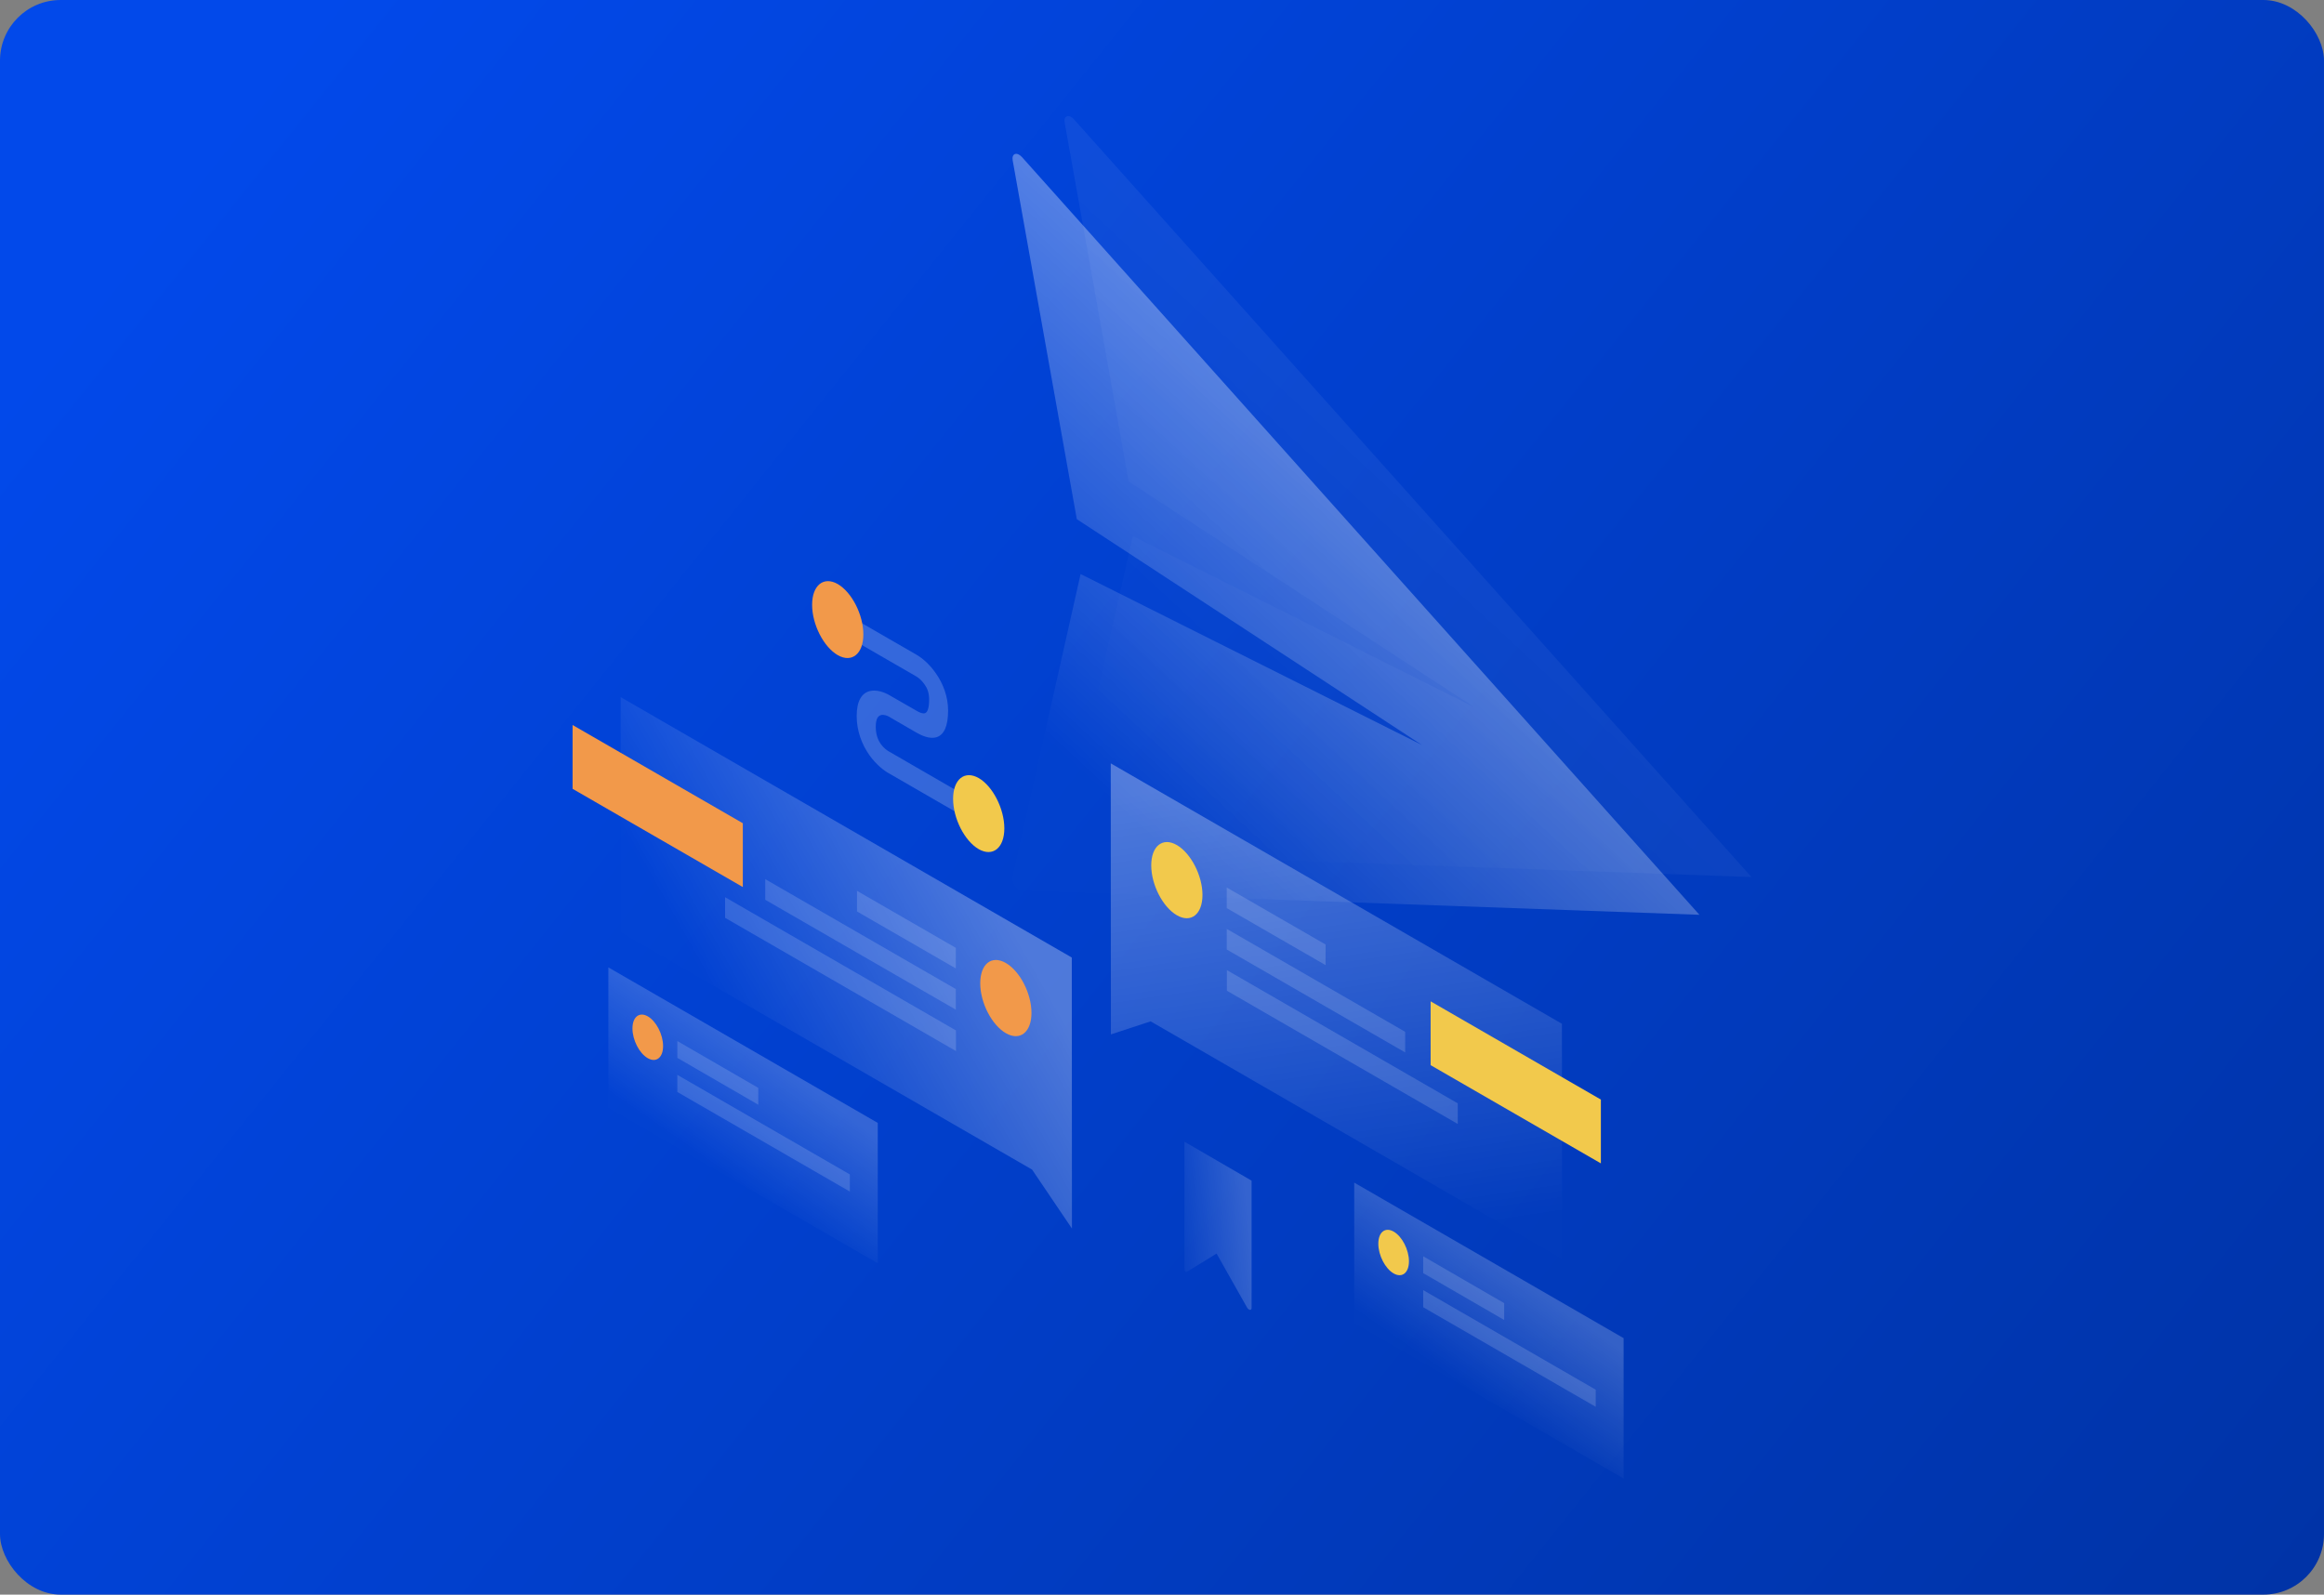 <svg width="1533" height="1052" viewBox="0 0 1533 1052" fill="none" xmlns="http://www.w3.org/2000/svg">
<rect x="0" y="0" width="1533" height="1052" fill="#808080" stroke="none"/>
<rect width="1533" height="1052" rx="40" fill="url(#paint0_linear_3_33)"/>
<path opacity="0.07" d="M708.399 78.703L1155.3 578.603L708.299 562.603C704.999 562.503 701.399 557.103 702.199 553.503L747.199 353.703L972.399 466.503L744.499 317.603L702.299 80.903C701.499 76.303 705.099 75.103 708.399 78.703Z" fill="url(#paint1_linear_3_33)"/>
<path opacity="0.4" d="M674.1 103.603L1121 603.503L674 587.503C670.7 587.403 667.1 582.003 667.9 578.403L712.8 378.703L938 491.503L710.3 342.503L668 105.803C667.2 101.203 670.8 100.003 674.1 103.603Z" fill="url(#paint2_linear_3_33)"/>
<path opacity="0.3" d="M706.998 631.703L409.398 459.903L409.498 615.003L680.798 771.603L707.098 810.503L706.998 631.703Z" fill="url(#paint3_linear_3_33)"/>
<path fill-rule="evenodd" clip-rule="evenodd" d="M377.699 520.403V478.303L489.999 543.103V585.203L377.699 520.403Z" fill="#F2994A"/>
<path opacity="0.15" d="M630.499 625.303L565.299 587.703V601.303L630.499 638.903V625.303Z" fill="white"/>
<path opacity="0.15" d="M630.499 652.503L504.799 580.003V593.603L630.499 666.103V652.503Z" fill="white"/>
<path opacity="0.15" d="M630.599 679.803L478.299 591.903V605.503L630.599 693.403V679.803Z" fill="white"/>
<path fill-rule="evenodd" clip-rule="evenodd" d="M646.6 648.703C646.6 661.503 654.2 676.203 663.5 681.603C672.8 687.003 680.4 681.003 680.4 668.203C680.4 655.403 672.8 640.703 663.5 635.303C654.1 629.903 646.6 635.903 646.6 648.703Z" fill="#F2994A"/>
<path opacity="0.3" d="M732.699 503.603L1030.3 675.403L1030.4 830.503L758.999 673.803L732.799 682.403L732.699 503.603Z" fill="url(#paint4_linear_3_33)"/>
<path fill-rule="evenodd" clip-rule="evenodd" d="M943.699 702.703V660.603L1056 725.403V767.503L943.699 702.703Z" fill="#F2C94C"/>
<path opacity="0.15" d="M809.199 585.503L874.399 623.103V636.703L809.199 599.103V585.503Z" fill="white"/>
<path opacity="0.15" d="M809.199 612.803L926.899 680.703V694.303L809.199 626.403V612.803Z" fill="white"/>
<path opacity="0.15" d="M809.299 640.003L961.599 727.903V741.503L809.299 653.603V640.003Z" fill="white"/>
<path fill-rule="evenodd" clip-rule="evenodd" d="M793.198 590.403C793.198 603.203 785.598 609.203 776.298 603.803C766.998 598.403 759.398 583.703 759.398 570.903C759.398 558.103 766.998 552.103 776.298 557.503C785.598 562.903 793.198 577.703 793.198 590.403Z" fill="#F2C94C"/>
<path opacity="0.2" d="M1071 882.803L893.299 780.203V872.803L1071 975.403V882.803Z" fill="url(#paint5_linear_3_33)"/>
<path opacity="0.15" d="M938.799 828.803L992.199 859.703V870.803L938.799 839.903V828.803Z" fill="white"/>
<path opacity="0.15" d="M938.799 851.103L1052.6 916.803V928.103L938.799 862.403V851.103Z" fill="white"/>
<path fill-rule="evenodd" clip-rule="evenodd" d="M929.399 832.103C929.399 839.703 924.899 843.303 919.299 840.103C913.699 836.903 909.199 828.103 909.199 820.503C909.199 812.903 913.699 809.303 919.299 812.503C924.899 815.703 929.399 824.503 929.399 832.103Z" fill="#F2C94C"/>
<path opacity="0.2" d="M578.999 740.803L401.299 638.203V730.803L578.999 833.403V740.803Z" fill="url(#paint6_linear_3_33)"/>
<path opacity="0.15" d="M446.799 686.803L500.199 717.703V728.803L446.799 697.903V686.803Z" fill="white"/>
<path opacity="0.15" d="M446.799 709.103L560.599 774.803V786.103L446.799 720.403V709.103Z" fill="white"/>
<path fill-rule="evenodd" clip-rule="evenodd" d="M437.399 690.103C437.399 697.703 432.899 701.303 427.299 698.103C421.699 694.903 417.199 686.103 417.199 678.503C417.199 670.903 421.699 667.303 427.299 670.503C432.899 673.703 437.399 682.503 437.399 690.103Z" fill="#F2994A"/>
<path opacity="0.2" d="M604.499 446.303L561.699 421.603V407.203L604.499 431.903C607.999 433.903 613.099 438.003 617.399 444.303C622.099 451.003 625.399 459.503 625.399 468.703C625.399 478.903 622.799 484.703 617.899 486.303C613.299 487.803 607.799 485.203 604.499 483.303L586.899 473.103L586.799 473.003C585.299 472.103 582.899 471.203 580.999 471.803C579.399 472.303 577.699 473.803 577.699 479.503C577.699 485.203 579.499 488.603 580.899 490.703C582.699 493.303 585.099 495.103 586.599 495.903L586.799 496.003L640.599 527.103V541.503L587.099 510.603C583.399 508.703 578.099 504.603 573.499 498.203C568.499 491.103 565.099 482.203 565.099 472.303C565.099 462.403 568.499 457.403 573.399 456.003C577.999 454.703 583.299 456.603 586.999 458.803L604.399 468.803C606.899 470.303 608.799 470.903 610.099 470.503C611.099 470.203 612.899 468.803 612.899 461.503C612.899 456.703 611.399 453.603 609.899 451.603C608.199 449.003 605.899 447.103 604.499 446.303Z" fill="white"/>
<path fill-rule="evenodd" clip-rule="evenodd" d="M569.499 418.503C569.499 431.403 561.899 437.503 552.599 432.203C543.299 426.803 535.699 412.003 535.699 399.003C535.699 386.103 543.299 380.003 552.599 385.303C561.899 390.703 569.499 405.603 569.499 418.503Z" fill="#F2994A"/>
<path fill-rule="evenodd" clip-rule="evenodd" d="M662.499 546.503C662.499 559.403 654.899 565.503 645.599 560.203C636.299 554.803 628.699 540.003 628.699 527.003C628.699 514.103 636.299 508.003 645.599 513.303C654.899 518.703 662.499 533.603 662.499 546.503Z" fill="#F2C94C"/>
<path opacity="0.2" d="M781.299 753.203V837.503C781.299 838.403 782.199 839.403 782.799 839.103L802.499 827.003L822.599 862.603C823.699 864.503 825.599 864.703 825.599 862.903V778.903L781.299 753.203Z" fill="url(#paint7_linear_3_33)"/>
<defs>
<linearGradient id="paint0_linear_3_33" x1="189.202" y1="30.29" x2="1506.11" y2="1085.56" gradientUnits="userSpaceOnUse">
<stop stop-color="#0249EA"/>
<stop offset="1" stop-color="#0033A6"/>
</linearGradient>
<linearGradient id="paint1_linear_3_33" x1="866.543" y1="137.486" x2="638.097" y2="383.375" gradientUnits="userSpaceOnUse">
<stop stop-color="white"/>
<stop offset="1" stop-color="white" stop-opacity="0.01"/>
</linearGradient>
<linearGradient id="paint2_linear_3_33" x1="832.256" y1="162.37" x2="603.81" y2="408.259" gradientUnits="userSpaceOnUse">
<stop stop-color="white"/>
<stop offset="1" stop-color="white" stop-opacity="0.01"/>
</linearGradient>
<linearGradient id="paint3_linear_3_33" x1="591.039" y1="479.061" x2="423.019" y2="573.911" gradientUnits="userSpaceOnUse">
<stop stop-color="white"/>
<stop offset="1" stop-color="white" stop-opacity="0.01"/>
</linearGradient>
<linearGradient id="paint4_linear_3_33" x1="718.472" y1="529.72" x2="764.689" y2="840.6" gradientUnits="userSpaceOnUse">
<stop stop-color="white"/>
<stop offset="1" stop-color="white" stop-opacity="0.01"/>
</linearGradient>
<linearGradient id="paint5_linear_3_33" x1="970.575" y1="821.035" x2="924.889" y2="886.629" gradientUnits="userSpaceOnUse">
<stop stop-color="white"/>
<stop offset="1" stop-color="white" stop-opacity="0.01"/>
</linearGradient>
<linearGradient id="paint6_linear_3_33" x1="478.575" y1="679.034" x2="432.888" y2="744.63" gradientUnits="userSpaceOnUse">
<stop stop-color="white"/>
<stop offset="1" stop-color="white" stop-opacity="0.01"/>
</linearGradient>
<linearGradient id="paint7_linear_3_33" x1="816.245" y1="733.18" x2="763.141" y2="738.543" gradientUnits="userSpaceOnUse">
<stop stop-color="white"/>
<stop offset="1" stop-color="white" stop-opacity="0.01"/>
</linearGradient>
</defs>
</svg>
